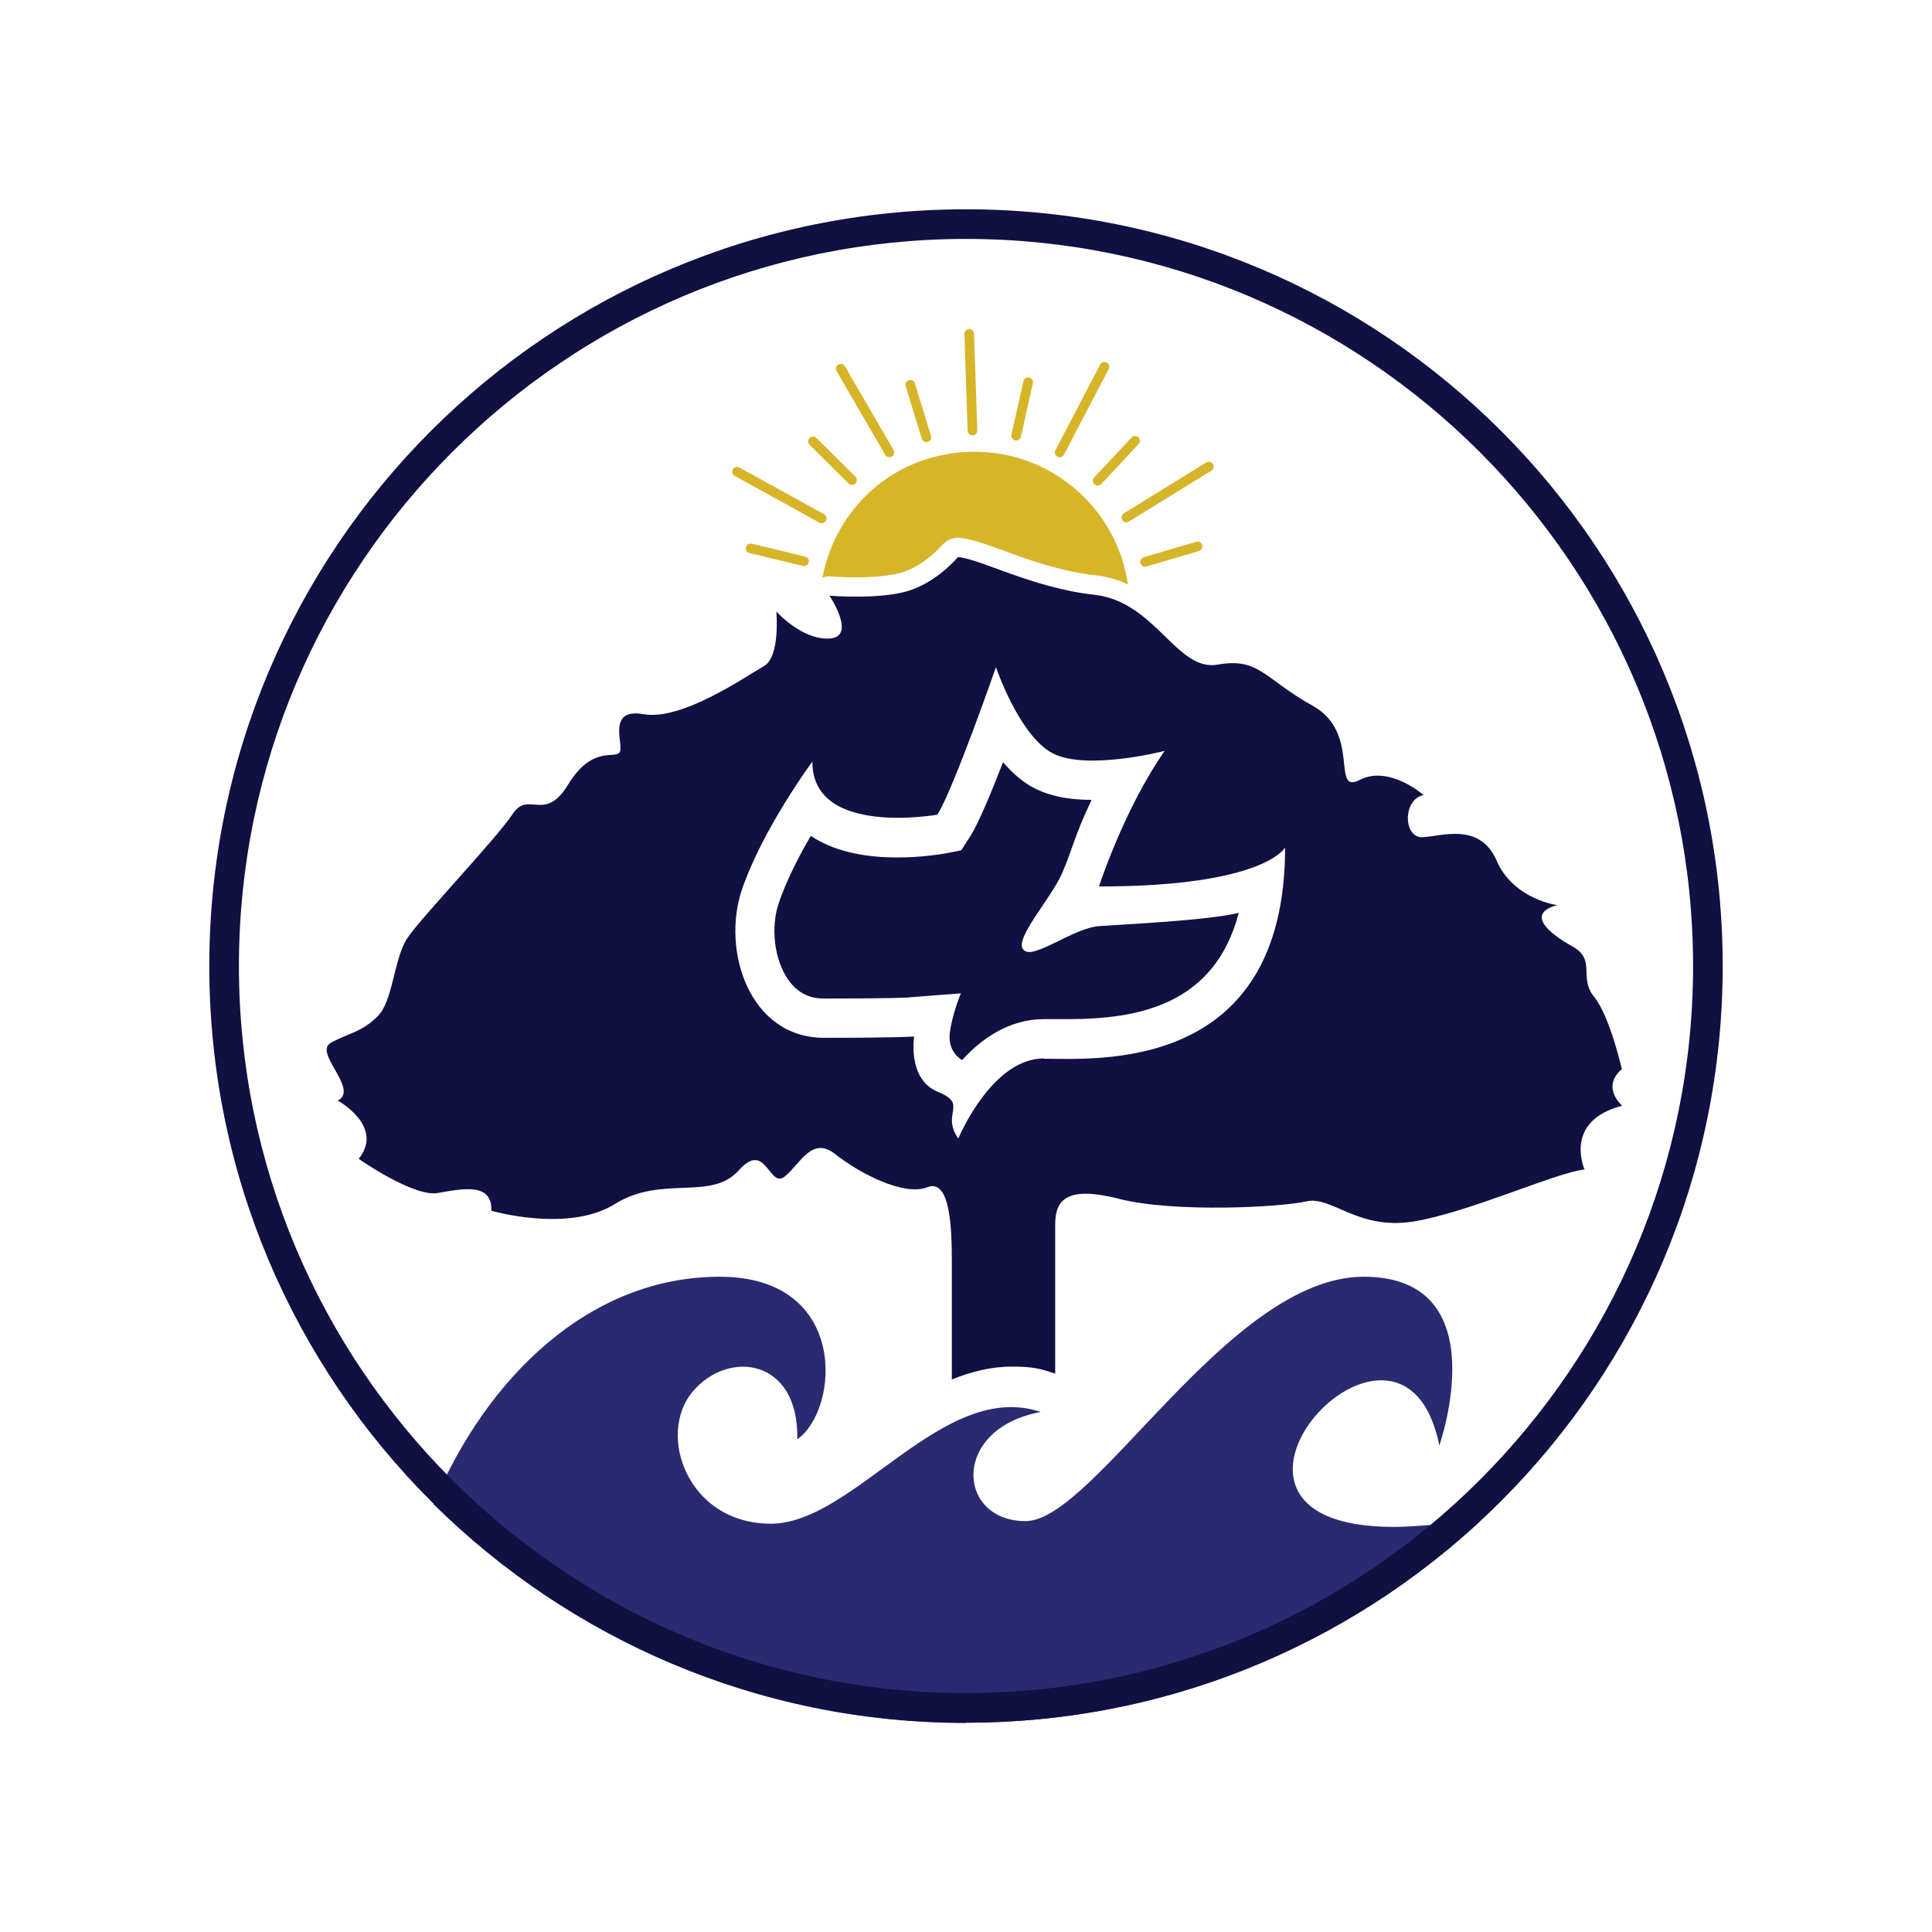 <?xml version="1.0" encoding="UTF-8"?>
<svg id="Layer_1" xmlns="http://www.w3.org/2000/svg" version="1.1" viewBox="0 0 600 600">
  <!-- Generator: Adobe Illustrator 29.3.1, SVG Export Plug-In . SVG Version: 2.1.0 Build 151)  -->
  <defs>
    <style>
      .st0 {
        fill: #d7b529;
      }

      .st1 {
        fill: none;
        stroke: #d7b529;
        stroke-linecap: round;
        stroke-miterlimit: 10;
        stroke-width: 3px;
      }

      .st2 {
        fill: #111042;
      }

      .st3 {
        fill: #2a2a71;
      }
    </style>
  </defs>
  <path class="st0" d="M257.4,179c.2,0,.3,0,.5,0,0,0,3.4.3,7.9.3,6.3,0,11.4-.6,14.6-1.6,7-2.3,12.3-8.5,12.3-8.5,1.2-1.4,2.9-2.2,4.7-2.2s.3,0,.5,0c3.5.3,7.7,1.8,13.5,3.9,8.1,3,18.1,6.6,29,7.8,3.7.4,6.9,1.4,9.9,2.8-3.4-23.3-23.4-41.2-47.6-41.2s-43,16.8-47.3,39.1c.7-.3,1.4-.4,2.1-.4Z"/>
  <line class="st1" x1="249.7" y1="174.3" x2="233.1" y2="170.3"/>
  <line class="st1" x1="255.2" y1="161" x2="228.9" y2="146.5"/>
  <line class="st1" x1="264.6" y1="149.1" x2="252.5" y2="137.1"/>
  <line class="st1" x1="276.2" y1="140.5" x2="261.1" y2="114.5"/>
  <line class="st1" x1="287.7" y1="135.8" x2="282.7" y2="119.5"/>
  <line class="st1" x1="302" y1="133.7" x2="301" y2="103.7"/>
  <line class="st1" x1="315.6" y1="135.3" x2="319.3" y2="118.7"/>
  <line class="st1" x1="329.1" y1="140.5" x2="343" y2="113.9"/>
  <line class="st1" x1="340.9" y1="149.3" x2="352.5" y2="136.9"/>
  <line class="st1" x1="355.6" y1="174.5" x2="371.9" y2="169.7"/>
  <line class="st1" x1="349.8" y1="160.7" x2="375.4" y2="144.9"/>
  <g>
    <path class="st2" d="M317.8,294.9c-2.9-3.3,8.4-15.6,11.9-23.4,3.5-7.9,3.5-10.8,9.3-23.1-8,0-14.2-1.5-19-4.3-3.2-1.9-6-4.5-8.5-7.4-3.7,9.6-7.6,18.9-10.1,22.9l-2.9,4.5-5.3,1c-.7.1-6.8,1.2-14.5,1.2-11.3,0-20.3-2.3-26.9-6.7-3.7,6.3-7.5,13.7-9.9,20.7-2.7,7.8-1.4,18,3,24.1,2.7,3.8,6.3,5.7,10.9,5.7,21.7,0,26.9-.3,27-.4l15.6-1.2s-2.6,6.2-3.4,12c-.8,5.8,3,8.3,3.8,8.7,6.2-6.8,14.7-12.7,25.4-12.7s1.9,0,3.1,0c1.3,0,2.7,0,4.3,0,21.5,0,45.6-4.2,53.1-33-10.1,2.4-35,3.5-43.2,4.1-8.2.5-20.7,10.7-23.6,7.4Z"/>
    <path class="st2" d="M503.7,332.1s-3.7-16.4-8.6-22.5c-5-6,.8-11.5-6.8-15.7-7.6-4.2-14.4-10.2-4.7-12.8,0,0-13.6-1.8-18.8-13.8-5.2-12-17-7.6-23-7.3-6,.3-6.3-11.7.3-13.1,0,0-10.7-9.4-19.8-4.7-9.1,4.7.5-14.6-14.6-23-15.1-8.4-16.7-15.1-29.5-12.8-12.8,2.3-19.3-19.6-38.4-21.7-19.1-2.1-35.5-11.2-42.3-11.7,0,0-6.3,7.6-15.1,10.4-8.9,2.9-24.8,1.6-24.8,1.6,0,0,8.6,12.8,0,13.3-8.6.5-16.5-8.4-16.5-8.4,0,0,1.3,14.1-3.9,17-5.2,2.9-25.3,17-37.3,14.9-12-2.1-5.7,10.2-7.6,12-1.8,1.8-8.6-2.1-15.9,9.9-7.3,12-12.3,1.6-17.2,9.1-5,7.6-28.2,31.9-32.6,38.4-4.4,6.5-4.4,19.6-9.4,24.5s-8.6,5-14.4,8.1c-5.7,3.1,8.9,14.4,2.1,18,0,0,14.6,8,6.5,18.1,0,0,17,11.9,24.5,10.6,7.6-1.3,17-3.4,16.7,5.5,0,0,23.8,7,38.4-2.1,14.6-9.1,29.8-.8,38.4-10.4,8.6-9.7,9.4,6,14.4,1.8,5-4.2,8.4-12.6,15.7-6.8,7.3,5.8,21.2,13.1,28.5,10.2s7.6,13.6,7.6,23.5v36.2c6-2.4,12.2-4,18.7-4s8.9.7,13.1,2.1c.1,0,.2,0,.3.1v-46.2c0-7,2.6-12.5,19.8-8.1,17.2,4.4,50.4,2.6,58.2.8,7.8-1.8,15.9,8.9,32.9,6.3s44.9-15.4,53.5-16.2c0,0-6.8-15.1,11.7-19.8,0,0-6.8-5.7,0-11.5ZM324.2,328.7c-16.3,0-26.6,24.9-26.6,24.9-5.5-8,3.3-10.6-6.3-14.5s-7.4-17.2-7.4-17.2c0,0-4.9.4-28,.4s-31.9-27-25.5-46c6.5-19,21.9-39.8,21.9-39.8-.2,23.5,38.8,16.5,38.8,16.5,4.9-7.6,18.2-45.8,18.2-45.8,0,0,6.9,20.4,17,26.4,10.2,6.1,35.4-.4,35.4-.4-12.7,18.2-20.4,42.1-20.4,42.1,51.5,0,57.8-12.1,57.8-12.1,0,70.3-58.8,65.6-75,65.6Z"/>
  </g>
  <path class="st3" d="M300,535c61.8,0,117.9-23.9,159.9-62.8-11.1,1-21.2,2-27,2-73,0,2.5-82.6,14.1-25.3,0,0,18.4-52.4-23.5-52.4s-83.6,75.9-105,75.9-23.3-28.7,4.7-33.9c-30.3-10.2-57.9,34.7-83.8,34.7s-35.5-27.7-24.3-41c11.2-13.3,33.1-10.2,32.5,14.8,13.2-9.3,16.1-50.5-24.1-50.5s-72.3,31-88.9,70.6c42.5,42,100.9,68,165.3,68Z"/>
  <path class="st2" d="M300,74.2c124.5,0,225.8,101.3,225.8,225.8s-101.3,225.8-225.8,225.8-225.8-101.3-225.8-225.8,101.3-225.8,225.8-225.8M300,65c-129.8,0-235,105.2-235,235s105.2,235,235,235,235-105.2,235-235-105.2-235-235-235h0Z"/>
</svg>